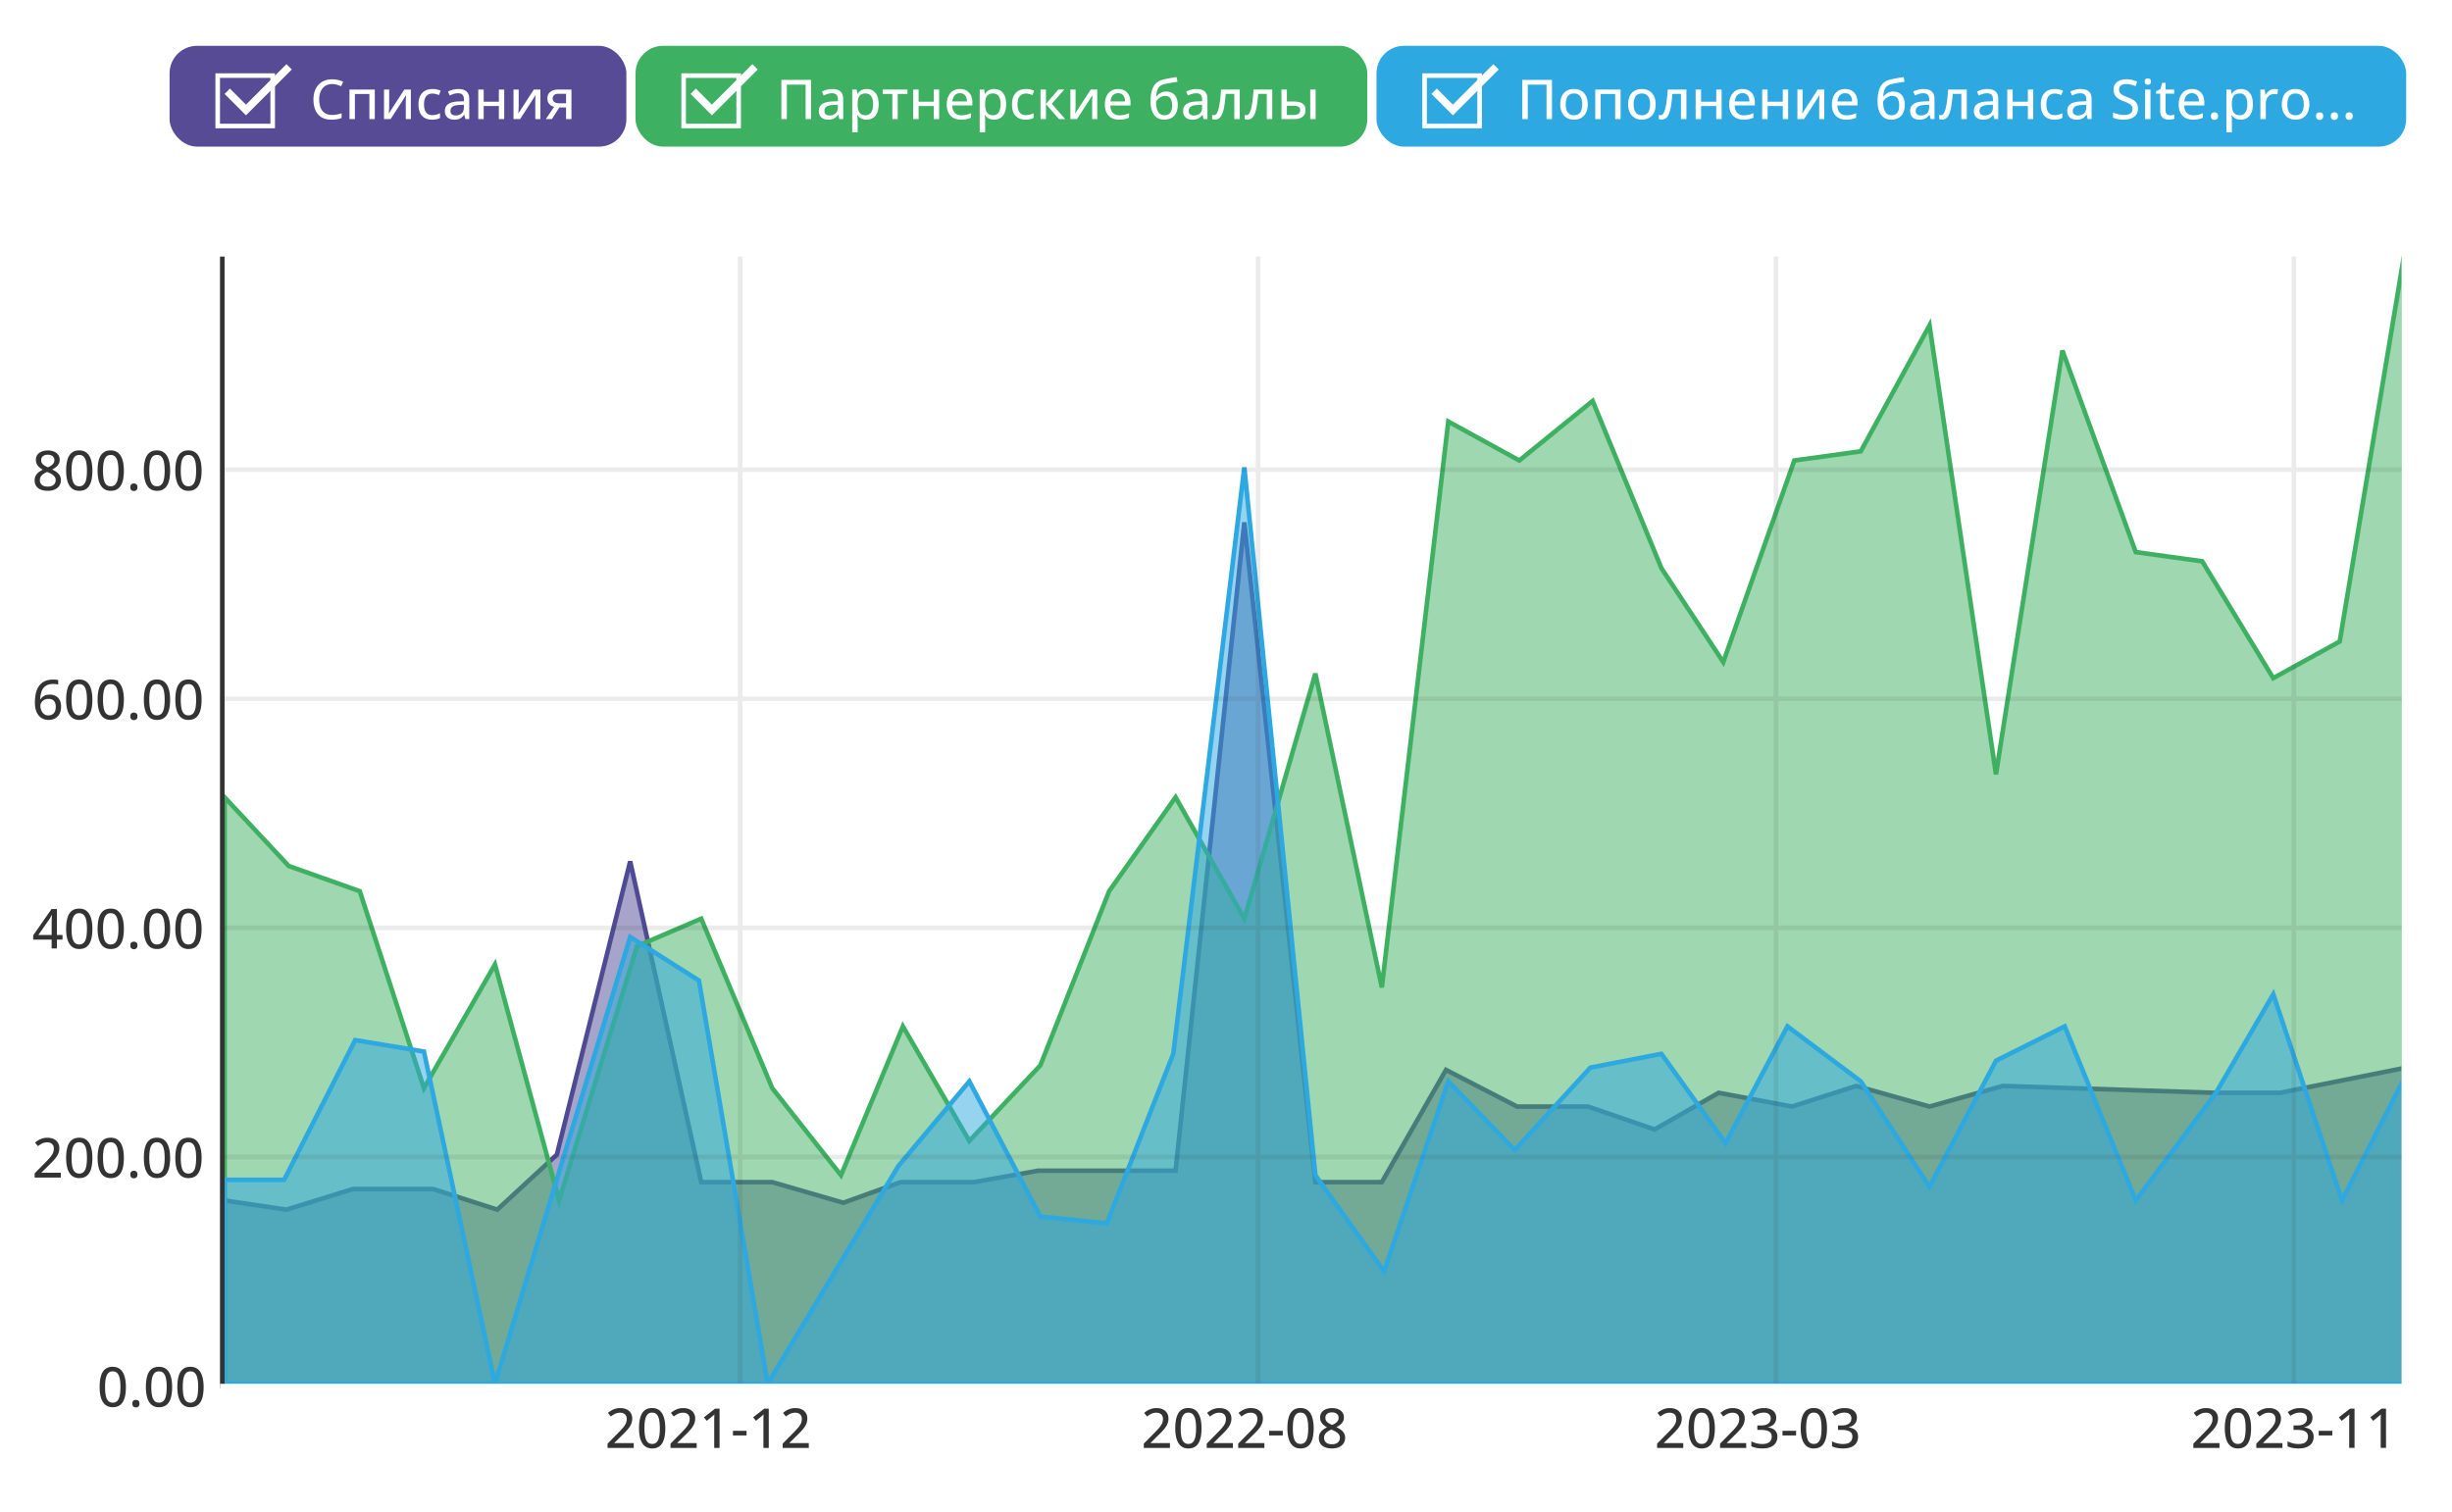 <svg width="535" height="330" fill="none" xmlns="http://www.w3.org/2000/svg" xmlns:xlink="http://www.w3.org/1999/xlink"><rect width="100%" height="100%" fill="#808080" stroke="none"/><defs><path fill="#fff" d="M0 0h535v330H0z" id="banner_didina_pajamas_ru__b"/></defs><g clip-path="url(#banner_didina_pajamas_ru__a)"><use xlink:href="#banner_didina_pajamas_ru__b"/><path d="M62.5 264 49 262v40.5h476V233l-10 2-17.5 3.5H483l-46-1.5-16 4.5-16-4.5-14 4.5-16-3-14 8-14.5-5H331l-15.5-8-14 24.5H287l-15.5-144-15 141.5h-30l-14 2.5h-16l-12.5 4.5-15.5-4.5H153l-15.5-70-16 64-13 12-14-4.5H77L62.5 264Z" fill="#4E4B94" fill-opacity=".5" stroke="#4E4B94"/><path d="m63 189-14-15v128.5h475.5V56l-14 84-14.5 8-15.5-25.5-14.5-2-16-44-14.5 92.5L421 71l-15 27.5-14.5 2-15.5 44-13.5-20.5-15-36.5-16 13L316 92l-14.5 123.5L287 147l-15.5 53.5-15-26.5-14.5 20.5-15 38-15.5 16.5-14.5-25-13.5 32.5-15-19-15.5-37-14 6-17 55.5-14-51.5-15.5 27-14-43L63 189Z" fill="#3EB062" fill-opacity=".5" stroke="#3EB062"/><path d="M49 257.5h13L77.5 227l15 2.5L108 302l29.5-97.5 15 9.5 15 88 28.5-47.5 15.5-18.5 15.5 29.5 14.5 1.5 14.5-37 15.5-128L287 256.5l15 21 14-41.5 14.5 15 16.5-18 15.5-3 14 19.5L390 224l16 12 15 23 14.5-27.5 15-7.5 15.5 38 17.5-23.5L496 217l15 45 14-27.5V302H49v-44.5Z" fill="#2EA8E0" fill-opacity=".5" stroke="#2EA8E0"/><path stroke="#333" d="M48.5 56v247"/><path stroke="#333" stroke-opacity=".1" d="M161.5 56v247m113-247v247m113-247v247m113-247v247M48 102.5h478m-478 50h478m-478 50h478m-478 50h478m-478 50h478"/><rect x="37" y="10" width="99.667" height="22" rx="6" fill="#564B94"/><path stroke="#fff" d="M47.5 16.5h12v11h-12z"/><path d="m53.667 22.833-3.5-3.5L49 20.5l4.667 4.667 10-10L62.5 14l-8.833 8.833Zm18.804-4.485a2.9 2.9 0 0 0-1.189.234 2.339 2.339 0 0 0-.885.674 3.078 3.078 0 0 0-.556 1.06c-.13.415-.194.881-.194 1.4 0 .692.102 1.29.305 1.794.207.504.517.892.931 1.166.415.273.936.41 1.565.41.375 0 .732-.033 1.072-.1.344-.07.686-.16 1.026-.27v1.032a5.31 5.31 0 0 1-1.02.275 7.003 7.003 0 0 1-1.224.094c-.876 0-1.604-.181-2.186-.545a3.319 3.319 0 0 1-1.295-1.529c-.285-.66-.428-1.438-.428-2.332 0-.648.09-1.24.27-1.775.18-.54.443-1.004.79-1.395a3.455 3.455 0 0 1 1.278-.908c.508-.215 1.092-.322 1.752-.322.43 0 .848.046 1.254.14a5.2 5.2 0 0 1 1.13.381l-.444 1.002a7.263 7.263 0 0 0-.92-.34 3.56 3.56 0 0 0-1.032-.146Zm9.305 1.195V26h-1.183v-5.49h-3.159V26h-1.183v-6.457h5.525Zm3.14 0v3.68c0 .09-.003.207-.011.351-.004.14-.012.29-.023.445l-.024.44a7.248 7.248 0 0 1-.023.316l3.38-5.232h1.436V26h-1.113v-3.61c0-.144.002-.322.006-.533.008-.214.017-.421.029-.62.012-.2.02-.354.023-.464L85.227 26h-1.441v-6.457h1.13Zm9.352 6.574c-.593 0-1.113-.119-1.558-.357a2.441 2.441 0 0 1-1.037-1.09c-.243-.492-.364-1.113-.364-1.863 0-.782.131-1.42.393-1.916.262-.5.623-.87 1.084-1.108.465-.238.996-.357 1.594-.357.351 0 .68.035.984.105.309.07.566.159.773.264l-.351.955a6.308 6.308 0 0 0-.71-.229c-.25-.066-.487-.1-.714-.1-.414 0-.758.093-1.031.276-.27.18-.473.446-.61.797-.136.352-.205.785-.205 1.3 0 .5.067.925.2 1.272.136.344.336.606.597.786.266.18.596.27.99.27.348 0 .66-.04.938-.118a4.07 4.07 0 0 0 .767-.299v1.037a2.863 2.863 0 0 1-.75.281 4.508 4.508 0 0 1-.99.094Zm5.737-6.685c.797 0 1.392.177 1.787.533.394.351.592.908.592 1.67V26h-.844l-.229-.938h-.047c-.179.235-.367.43-.562.586a2.003 2.003 0 0 1-.68.352 3.2 3.2 0 0 1-.931.117c-.391 0-.739-.07-1.043-.21a1.643 1.643 0 0 1-.721-.634c-.172-.285-.258-.646-.258-1.084 0-.656.252-1.154.756-1.494.504-.34 1.267-.525 2.291-.556l1.113-.047v-.363c0-.504-.113-.86-.34-1.067-.222-.207-.535-.31-.937-.31a3.1 3.1 0 0 0-.955.146 6.613 6.613 0 0 0-.88.34l-.374-.856c.305-.156.65-.287 1.037-.392.39-.106.799-.158 1.225-.158Zm1.213 3.433-.903.041c-.746.028-1.271.153-1.576.375-.3.219-.451.526-.451.92 0 .344.103.596.31.756.207.16.48.24.82.24.524 0 .954-.146 1.29-.44.34-.296.51-.734.51-1.312v-.58Zm4.318-3.322v2.654h3.31v-2.654h1.172V26h-1.172v-2.854h-3.31V26h-1.184v-6.457h1.184Zm7.635 0v3.68c0 .09-.004.207-.012.351-.004.14-.012.29-.024.445a31.88 31.88 0 0 1-.023.44 9.286 9.286 0 0 1-.023.316l3.38-5.232h1.436V26h-1.113v-3.61c0-.144.002-.322.006-.533.007-.214.017-.421.029-.62.012-.2.019-.354.023-.464L113.481 26h-1.441v-6.457h1.131ZM120.413 26h-1.336l1.828-2.678a2.349 2.349 0 0 1-.721-.322 1.67 1.67 0 0 1-.539-.598c-.136-.254-.205-.564-.205-.931 0-.625.217-1.102.651-1.43.433-.332 1-.498 1.699-.498h2.894V26h-1.177v-2.543h-1.465L120.413 26Zm.176-4.523c0 .355.129.623.386.802.258.176.621.264 1.09.264h1.442v-2.074h-1.629c-.453 0-.782.095-.985.287a.937.937 0 0 0-.304.72Z" fill="#fff"/><rect x="138.667" y="10" width="159.667" height="22" rx="6" fill="#3EB062"/><path stroke="#fff" d="M149.167 16.5h12v11h-12z"/><path d="m155.333 22.833-3.5-3.5-1.166 1.167 4.666 4.667 10-10L164.167 14l-8.834 8.833ZM170.482 26v-8.566h6.48V26h-1.189v-7.53h-4.09V26h-1.201Zm11.115-6.568c.797 0 1.393.177 1.787.533.395.351.592.908.592 1.67V26h-.844l-.228-.938h-.047c-.18.235-.367.43-.563.586a1.998 1.998 0 0 1-.679.352 3.207 3.207 0 0 1-.932.117c-.391 0-.738-.07-1.043-.21a1.643 1.643 0 0 1-.721-.634c-.171-.285-.257-.646-.257-1.084 0-.656.252-1.154.755-1.494.504-.34 1.268-.525 2.291-.556l1.114-.047v-.363c0-.504-.114-.86-.34-1.067-.223-.207-.535-.31-.938-.31a3.1 3.1 0 0 0-.955.146 6.69 6.69 0 0 0-.879.34l-.375-.856a5.377 5.377 0 0 1 1.038-.392c.39-.106.798-.158 1.224-.158Zm1.213 3.433-.902.041c-.746.028-1.272.153-1.576.375-.301.219-.452.526-.452.92 0 .344.104.596.311.756.207.16.48.24.82.24.524 0 .953-.146 1.289-.44.34-.296.51-.734.51-1.312v-.58Zm6.311-3.44c.785 0 1.412.28 1.88.839.473.554.709 1.384.709 2.49 0 .734-.109 1.351-.328 1.851-.215.497-.519.873-.914 1.131-.39.254-.849.381-1.377.381-.332 0-.623-.043-.873-.129a2.202 2.202 0 0 1-.644-.351 2.687 2.687 0 0 1-.446-.475h-.076c.016.152.031.33.047.533.02.2.029.38.029.54v2.636h-1.183v-9.328h.967l.158.926h.058a2.45 2.45 0 0 1 .446-.522 1.99 1.99 0 0 1 .65-.38 2.59 2.59 0 0 1 .897-.141Zm-.27.973c-.414 0-.746.082-.996.247-.246.16-.428.4-.545.72-.113.32-.174.723-.182 1.207v.188c0 .515.055.95.164 1.306.11.352.291.622.545.809.254.184.596.275 1.026.275.367 0 .672-.1.914-.298.246-.2.428-.48.545-.844.121-.363.181-.785.181-1.266 0-.73-.134-1.303-.404-1.717-.269-.418-.685-.627-1.248-.627Zm9.141.1h-2.121V26h-1.172v-5.502h-2.098v-.955h5.391v.955Zm2.437-.955v2.654h3.311v-2.654h1.172V26h-1.172v-2.854h-3.311V26h-1.183v-6.457h1.183Zm9.035-.117c.563 0 1.045.12 1.448.363.402.238.711.576.925 1.014.215.437.323.953.323 1.547v.668h-4.383c.012.691.189 1.222.533 1.593.344.367.826.551 1.447.551.41 0 .776-.039 1.096-.117a5.95 5.95 0 0 0 .996-.346v.99a4.48 4.48 0 0 1-.978.323c-.325.07-.713.105-1.166.105-.625 0-1.174-.125-1.647-.375a2.63 2.63 0 0 1-1.096-1.107c-.261-.492-.392-1.098-.392-1.817 0-.71.119-1.318.357-1.822.239-.508.574-.896 1.008-1.166.434-.27.943-.404 1.529-.404Zm-.006.914c-.476 0-.859.156-1.148.469-.289.308-.459.752-.51 1.33h3.176a2.545 2.545 0 0 0-.17-.938 1.363 1.363 0 0 0-.498-.633c-.219-.152-.502-.228-.85-.228Zm7.483-.914c.785 0 1.412.28 1.881.838.472.554.709 1.384.709 2.49 0 .734-.11 1.351-.328 1.851-.215.497-.52.873-.914 1.131-.391.254-.85.381-1.377.381-.332 0-.623-.043-.873-.129a2.221 2.221 0 0 1-.645-.351 2.644 2.644 0 0 1-.445-.475h-.076c.015.152.031.33.046.533.02.2.03.38.03.54v2.636h-1.184v-9.328h.967l.158.926h.059c.121-.192.269-.366.445-.522.18-.16.397-.287.65-.38a2.59 2.59 0 0 1 .897-.141Zm-.27.972c-.414 0-.746.082-.996.247-.246.16-.427.4-.545.72-.113.32-.173.723-.181 1.207v.188c0 .515.054.95.164 1.306.109.352.291.622.545.809.254.184.595.275 1.025.275.367 0 .672-.1.914-.298.246-.2.428-.48.545-.844.121-.363.182-.785.182-1.266 0-.73-.135-1.303-.405-1.717-.269-.418-.685-.627-1.248-.627Zm7.096 5.72c-.594 0-1.113-.12-1.559-.358a2.442 2.442 0 0 1-1.037-1.09c-.242-.492-.363-1.113-.363-1.863 0-.782.131-1.42.393-1.916.261-.5.623-.87 1.084-1.108.465-.238.996-.357 1.593-.357.352 0 .68.035.985.105.308.07.566.159.773.264l-.351.955a6.314 6.314 0 0 0-.709-.229 2.79 2.79 0 0 0-.715-.1c-.414 0-.758.093-1.031.276-.27.18-.473.446-.61.797-.137.352-.205.785-.205 1.3 0 .5.067.925.199 1.272.137.344.336.606.598.786.266.18.596.27.99.27.348 0 .66-.04.938-.118.277-.078.533-.178.767-.299v1.037a2.85 2.85 0 0 1-.75.281 4.501 4.501 0 0 1-.99.094Zm7.149-6.575h1.294l-2.724 3.111L232.433 26h-1.359l-2.86-3.275V26h-1.183v-6.457h1.183v3.135l2.702-3.135Zm3.761 0v3.68c0 .09-.004.207-.011.351-.004.14-.012.29-.024.445l-.023.44a6.946 6.946 0 0 1-.024.316l3.381-5.232h1.436V26h-1.114v-3.61c0-.144.002-.322.006-.533.008-.214.018-.421.029-.62.012-.2.02-.354.024-.464L234.988 26h-1.442v-6.457h1.131Zm9.287-.117c.563 0 1.045.12 1.448.363.402.238.711.576.925 1.014.215.437.323.953.323 1.547v.668h-4.383c.012.691.189 1.222.533 1.593.344.367.826.551 1.447.551.41 0 .776-.039 1.096-.117a5.95 5.95 0 0 0 .996-.346v.99a4.48 4.48 0 0 1-.978.323c-.325.07-.713.105-1.166.105-.625 0-1.174-.125-1.647-.375a2.63 2.63 0 0 1-1.096-1.107c-.261-.492-.392-1.098-.392-1.817 0-.71.119-1.318.357-1.822.239-.508.574-.896 1.008-1.166.434-.27.943-.404 1.529-.404Zm-.006.914c-.476 0-.859.156-1.148.469-.289.308-.459.752-.51 1.33h3.176a2.545 2.545 0 0 0-.17-.938 1.363 1.363 0 0 0-.498-.633c-.219-.152-.502-.228-.85-.228Zm7.079 1.787c0-.926.095-1.715.287-2.367.191-.657.49-1.182.896-1.576.406-.399.934-.67 1.582-.815.481-.121.967-.224 1.459-.31a53.19 53.19 0 0 1 1.471-.235l.182 1.031a25.11 25.11 0 0 0-.75.112c-.262.039-.524.08-.786.123a25.03 25.03 0 0 0-.75.135 9.082 9.082 0 0 0-.627.146 2.194 2.194 0 0 0-.89.422c-.246.2-.44.482-.58.85-.137.363-.221.835-.252 1.418h.076a2.55 2.55 0 0 1 .463-.493c.195-.168.43-.306.703-.416.273-.109.584-.164.932-.164.547 0 1.005.117 1.377.352.375.234.658.568.849 1.002.196.43.293.941.293 1.535 0 .71-.125 1.309-.375 1.793a2.49 2.49 0 0 1-1.037 1.084c-.445.242-.967.363-1.564.363-.461 0-.875-.088-1.243-.264a2.563 2.563 0 0 1-.931-.773 3.806 3.806 0 0 1-.586-1.254 6.58 6.58 0 0 1-.199-1.699Zm3.041 3.023c.343 0 .638-.072.884-.216.25-.149.444-.381.58-.698.137-.316.206-.732.206-1.248 0-.64-.12-1.142-.358-1.506-.238-.367-.623-.55-1.154-.55-.332 0-.635.072-.908.216-.27.141-.498.309-.686.504-.187.196-.322.37-.404.522 0 .375.027.74.082 1.096.058.351.154.67.287.955.137.285.324.511.562.68.243.163.545.245.909.245Zm6.996-5.718c.797 0 1.392.177 1.787.533.394.351.592.908.592 1.67V26h-.844l-.229-.938h-.047c-.179.235-.367.43-.562.586a2.003 2.003 0 0 1-.68.352 3.2 3.2 0 0 1-.931.117c-.391 0-.739-.07-1.043-.21a1.643 1.643 0 0 1-.721-.634c-.172-.285-.258-.646-.258-1.084 0-.656.252-1.154.756-1.494.504-.34 1.268-.525 2.291-.556l1.113-.047v-.363c0-.504-.113-.86-.34-1.067-.222-.207-.535-.31-.937-.31a3.1 3.1 0 0 0-.955.146 6.583 6.583 0 0 0-.879.34l-.375-.856c.305-.156.65-.287 1.037-.392a4.685 4.685 0 0 1 1.225-.158Zm1.213 3.433-.903.041c-.746.028-1.271.153-1.576.375-.301.219-.451.526-.451.92 0 .344.103.596.31.756.208.16.481.24.821.24.523 0 .953-.146 1.289-.44.34-.296.51-.734.51-1.312v-.58ZM270.501 26h-1.189v-5.508h-1.875c-.078 1-.176 1.856-.293 2.567-.117.707-.266 1.285-.445 1.734-.176.445-.391.773-.645.984-.254.207-.56.31-.92.31-.129 0-.25-.009-.363-.028a1.142 1.142 0 0 1-.293-.077v-.914a.949.949 0 0 0 .188.053c.066.008.136.012.21.012a.619.619 0 0 0 .44-.194c.137-.132.26-.337.369-.615a6.4 6.4 0 0 0 .305-1.078c.093-.437.176-.963.246-1.576.07-.617.133-1.326.187-2.127h4.078V26Zm7.09 0h-1.189v-5.508h-1.875c-.078 1-.176 1.856-.293 2.567-.117.707-.266 1.285-.445 1.734-.176.445-.391.773-.645.984a1.41 1.41 0 0 1-.92.31c-.129 0-.25-.009-.363-.028a1.142 1.142 0 0 1-.293-.077v-.914a.939.939 0 0 0 .187.053c.067.008.137.012.211.012a.62.62 0 0 0 .44-.194c.136-.132.26-.337.369-.615a6.4 6.4 0 0 0 .305-1.078c.093-.437.175-.963.246-1.576.07-.617.132-1.326.187-2.127h4.078V26Zm2.01 0v-6.457h1.184v2.62h1.535c.574 0 1.049.07 1.424.21.375.137.652.342.832.615.183.274.275.614.275 1.02s-.088.758-.264 1.055c-.175.296-.453.527-.832.69-.375.165-.865.247-1.47.247h-2.684Zm1.184-.902h1.406c.449 0 .81-.08 1.084-.24.273-.16.41-.43.41-.81 0-.358-.127-.608-.381-.75-.254-.144-.619-.216-1.096-.216h-1.423v2.016Zm5.097.902v-6.457h1.178V26h-1.178Z" fill="#fff"/><rect x="300.333" y="10" width="224.667" height="22" rx="6" fill="#2EA8E0"/><path stroke="#fff" d="M310.833 16.5h12v11h-12z"/><path d="m317 22.833-3.5-3.5-1.167 1.167L317 25.167l10-10L325.833 14 317 22.833ZM332.148 26v-8.566h6.481V26h-1.19v-7.53h-4.089V26h-1.202Zm14.286-3.24c0 .531-.071 1.006-.211 1.424a2.86 2.86 0 0 1-.604 1.054 2.623 2.623 0 0 1-.949.657 3.367 3.367 0 0 1-1.26.222c-.437 0-.84-.074-1.207-.223a2.698 2.698 0 0 1-.943-.656 2.98 2.98 0 0 1-.615-1.054 4.331 4.331 0 0 1-.217-1.424c0-.707.121-1.309.363-1.805.242-.5.588-.879 1.037-1.137.453-.261.992-.392 1.617-.392.594 0 1.116.13 1.565.392.449.262.799.641 1.049 1.137.25.496.375 1.098.375 1.805Zm-4.799 0c0 .496.062.924.187 1.283.129.355.324.629.586.82.266.192.608.287 1.026.287.41 0 .748-.095 1.013-.287.266-.191.461-.465.586-.82.125-.36.188-.787.188-1.283 0-.492-.063-.914-.188-1.266-.125-.351-.32-.621-.586-.808-.261-.188-.603-.282-1.025-.282-.617 0-1.07.207-1.36.621-.285.41-.427.989-.427 1.735Zm11.959-3.217V26h-1.184v-5.49h-3.158V26h-1.184v-6.457h5.526Zm7.652 3.217c0 .531-.07 1.006-.211 1.424a2.872 2.872 0 0 1-.603 1.054 2.619 2.619 0 0 1-.95.657 3.365 3.365 0 0 1-1.259.222c-.438 0-.84-.074-1.207-.223a2.701 2.701 0 0 1-.944-.656 3.01 3.01 0 0 1-.615-1.054 4.331 4.331 0 0 1-.217-1.424c0-.707.121-1.309.364-1.805a2.55 2.55 0 0 1 1.037-1.137c.453-.261.992-.392 1.617-.392.594 0 1.115.13 1.564.392.449.262.799.641 1.049 1.137.25.496.375 1.098.375 1.805Zm-4.799 0c0 .496.063.924.188 1.283.129.355.324.629.586.82.265.192.607.287 1.025.287.41 0 .748-.095 1.014-.287.265-.191.461-.465.586-.82.125-.36.187-.787.187-1.283 0-.492-.062-.914-.187-1.266a1.623 1.623 0 0 0-.586-.808c-.262-.188-.604-.282-1.026-.282-.617 0-1.07.207-1.359.621-.285.41-.428.989-.428 1.735ZM367.961 26h-1.19v-5.508h-1.875c-.078 1-.175 1.856-.292 2.567-.118.707-.266 1.285-.446 1.734-.176.445-.39.773-.644.984a1.41 1.41 0 0 1-.92.31c-.129 0-.25-.009-.364-.028a1.134 1.134 0 0 1-.292-.077v-.914a.939.939 0 0 0 .187.053c.066.008.137.012.211.012.16 0 .307-.065.439-.194.137-.132.26-.337.37-.615a6.43 6.43 0 0 0 .304-1.078c.094-.437.176-.963.246-1.576a47.15 47.15 0 0 0 .188-2.127h4.078V26Zm3.193-6.457v2.654h3.311v-2.654h1.172V26h-1.172v-2.854h-3.311V26h-1.183v-6.457h1.183Zm9.035-.117c.563 0 1.045.12 1.448.363.402.238.711.576.925 1.014.215.437.323.953.323 1.547v.668h-4.383c.012.691.189 1.222.533 1.593.344.367.826.551 1.447.551.411 0 .776-.039 1.096-.117a5.95 5.95 0 0 0 .996-.346v.99a4.48 4.48 0 0 1-.978.323c-.325.07-.713.105-1.166.105-.625 0-1.174-.125-1.647-.375a2.622 2.622 0 0 1-1.095-1.107c-.262-.492-.393-1.098-.393-1.817 0-.71.119-1.318.357-1.822.239-.508.575-.896 1.008-1.166.434-.27.944-.404 1.529-.404Zm-.005.914c-.477 0-.86.156-1.149.469-.289.308-.459.752-.51 1.33h3.176a2.545 2.545 0 0 0-.17-.938 1.363 1.363 0 0 0-.498-.633c-.219-.152-.502-.228-.849-.228Zm5.49-.797v2.654h3.31v-2.654h1.172V26h-1.172v-2.854h-3.31V26h-1.184v-6.457h1.184Zm7.635 0v3.68c0 .09-.004.207-.012.351-.004.14-.012.29-.024.445a31.88 31.88 0 0 1-.023.44 9.286 9.286 0 0 1-.023.316l3.38-5.232h1.436V26h-1.113v-3.61c0-.144.002-.322.006-.533.007-.214.017-.421.029-.62.012-.2.019-.354.023-.464L393.619 26h-1.441v-6.457h1.131Zm9.287-.117c.562 0 1.045.12 1.447.363.402.238.711.576.926 1.014.215.437.322.953.322 1.547v.668h-4.383c.012.691.19 1.222.533 1.593.344.367.827.551 1.448.551.41 0 .775-.039 1.095-.117a5.83 5.83 0 0 0 .996-.346v.99a4.48 4.48 0 0 1-.978.323c-.324.07-.713.105-1.166.105-.625 0-1.174-.125-1.647-.375a2.628 2.628 0 0 1-1.095-1.107c-.262-.492-.393-1.098-.393-1.817 0-.71.119-1.318.358-1.822.238-.508.574-.896 1.007-1.166.434-.27.944-.404 1.53-.404Zm-.006.914c-.477 0-.86.156-1.149.469-.289.308-.459.752-.509 1.33h3.175a2.545 2.545 0 0 0-.169-.938c-.11-.27-.276-.48-.499-.633-.218-.152-.501-.228-.849-.228Zm7.078 1.787c0-.926.096-1.715.287-2.367.191-.657.49-1.182.897-1.576.406-.399.933-.67 1.582-.815.48-.121.966-.224 1.459-.31.496-.086.986-.165 1.47-.235l.182 1.031c-.238.032-.488.069-.75.112-.262.039-.524.08-.785.123a23.63 23.63 0 0 0-.75.135 8.816 8.816 0 0 0-.627.146 2.192 2.192 0 0 0-.891.422c-.246.2-.439.482-.58.85-.137.363-.221.835-.252 1.418h.076a2.58 2.58 0 0 1 .463-.493 2.51 2.51 0 0 1 .703-.416c.274-.109.584-.164.932-.164.547 0 1.006.117 1.377.352.375.234.658.568.85 1.002.195.43.293.941.293 1.535 0 .71-.125 1.309-.375 1.793a2.49 2.49 0 0 1-1.038 1.084c-.445.242-.966.363-1.564.363a2.84 2.84 0 0 1-1.242-.264 2.557 2.557 0 0 1-.932-.773 3.806 3.806 0 0 1-.586-1.254 6.58 6.58 0 0 1-.199-1.699Zm3.041 3.023c.344 0 .639-.072.885-.216.25-.149.443-.381.58-.698.137-.316.205-.732.205-1.248 0-.64-.119-1.142-.358-1.506-.238-.367-.623-.55-1.154-.55-.332 0-.635.072-.908.216-.27.141-.498.309-.686.504-.187.196-.322.37-.404.522 0 .375.027.74.082 1.096.059.351.154.67.287.955.137.285.324.511.563.68.242.163.545.245.908.245Zm6.996-5.718c.797 0 1.393.177 1.787.533.395.351.592.908.592 1.67V26h-.844l-.228-.938h-.047c-.18.235-.367.43-.563.586a2.007 2.007 0 0 1-.679.352 3.207 3.207 0 0 1-.932.117c-.391 0-.738-.07-1.043-.21a1.643 1.643 0 0 1-.721-.634c-.172-.285-.257-.646-.257-1.084 0-.656.251-1.154.755-1.494.504-.34 1.268-.525 2.291-.556l1.114-.047v-.363c0-.504-.114-.86-.34-1.067-.223-.207-.535-.31-.938-.31a3.1 3.1 0 0 0-.955.146 6.69 6.69 0 0 0-.879.34l-.375-.856a5.392 5.392 0 0 1 1.037-.392 4.685 4.685 0 0 1 1.225-.158Zm1.213 3.433-.902.041c-.746.028-1.272.153-1.577.375-.3.219-.451.526-.451.92 0 .344.104.596.311.756.207.16.48.24.82.24.524 0 .953-.146 1.289-.44.34-.296.51-.734.51-1.312v-.58ZM429.133 26h-1.19v-5.508h-1.875a30.47 30.47 0 0 1-.293 2.567c-.117.707-.265 1.285-.445 1.734-.176.445-.391.773-.644.984a1.41 1.41 0 0 1-.92.31c-.129 0-.25-.009-.364-.028a1.142 1.142 0 0 1-.293-.077v-.914a.949.949 0 0 0 .188.053c.066.008.137.012.211.012.16 0 .306-.065.439-.194.137-.132.26-.337.369-.615.114-.281.215-.64.305-1.078.094-.437.176-.963.246-1.576a47.15 47.15 0 0 0 .188-2.127h4.078V26Zm4.482-6.568c.797 0 1.393.177 1.787.533.395.351.592.908.592 1.67V26h-.844l-.228-.938h-.047c-.18.235-.367.43-.563.586a1.998 1.998 0 0 1-.679.352 3.207 3.207 0 0 1-.932.117c-.39 0-.738-.07-1.043-.21a1.64 1.64 0 0 1-.72-.634c-.172-.285-.258-.646-.258-1.084 0-.656.252-1.154.756-1.494.503-.34 1.267-.525 2.291-.556l1.113-.047v-.363c0-.504-.113-.86-.34-1.067-.223-.207-.535-.31-.938-.31a3.1 3.1 0 0 0-.955.146 6.622 6.622 0 0 0-.878.34l-.375-.856c.304-.156.65-.287 1.037-.392.39-.106.798-.158 1.224-.158Zm1.213 3.433-.902.041c-.746.028-1.272.153-1.576.375-.301.219-.452.526-.452.92 0 .344.104.596.311.756.207.16.48.24.82.24.524 0 .953-.146 1.289-.44.34-.296.51-.734.51-1.312v-.58Zm4.318-3.322v2.654h3.311v-2.654h1.172V26h-1.172v-2.854h-3.311V26h-1.183v-6.457h1.183Zm9.1 6.574c-.594 0-1.113-.119-1.558-.357a2.439 2.439 0 0 1-1.038-1.09c-.242-.492-.363-1.113-.363-1.863 0-.782.131-1.42.393-1.916.261-.5.623-.87 1.084-1.108.465-.238.996-.357 1.593-.357.352 0 .68.035.985.105.308.07.566.159.773.264l-.351.955a6.314 6.314 0 0 0-.709-.229 2.79 2.79 0 0 0-.715-.1c-.414 0-.758.093-1.031.276-.27.18-.473.446-.61.797-.137.352-.205.785-.205 1.3 0 .5.067.925.199 1.272.137.344.336.606.598.786.266.18.596.27.99.27.348 0 .66-.04.938-.118.277-.078.533-.178.767-.299v1.037a2.85 2.85 0 0 1-.75.281 4.501 4.501 0 0 1-.99.094Zm5.736-6.685c.797 0 1.393.177 1.788.533.394.351.591.908.591 1.67V26h-.843l-.229-.938h-.047a3.36 3.36 0 0 1-.562.586A2.012 2.012 0 0 1 454 26a3.203 3.203 0 0 1-.932.117c-.39 0-.738-.07-1.043-.21a1.64 1.64 0 0 1-.72-.634c-.172-.285-.258-.646-.258-1.084 0-.656.252-1.154.756-1.494.504-.34 1.267-.525 2.291-.556l1.113-.047v-.363c0-.504-.113-.86-.34-1.067-.222-.207-.535-.31-.937-.31-.332 0-.651.048-.955.146a6.583 6.583 0 0 0-.879.34l-.375-.856c.304-.156.65-.287 1.037-.392.39-.106.799-.158 1.224-.158Zm1.213 3.433-.902.041c-.746.028-1.272.153-1.576.375-.301.219-.451.526-.451.92 0 .344.103.596.31.756.207.16.481.24.82.24.524 0 .954-.146 1.29-.44.339-.296.509-.734.509-1.312v-.58Zm11.291.832c0 .508-.127.944-.381 1.307-.25.36-.603.635-1.06.826-.457.192-1 .287-1.629.287a7.537 7.537 0 0 1-1.705-.193 3.716 3.716 0 0 1-.668-.235v-1.136c.324.133.699.258 1.125.375.426.113.865.17 1.318.17.395 0 .725-.053.991-.159a1.33 1.33 0 0 0 .609-.457c.137-.195.205-.43.205-.703 0-.273-.066-.502-.199-.685-.133-.188-.344-.36-.633-.516a9.093 9.093 0 0 0-1.125-.498 6.002 6.002 0 0 1-.885-.398 3.278 3.278 0 0 1-.691-.522 2.08 2.08 0 0 1-.446-.685 2.473 2.473 0 0 1-.158-.915c0-.472.116-.876.346-1.212.234-.336.561-.592.979-.768.417-.18.902-.27 1.453-.27.453 0 .875.046 1.265.135.395.09.77.213 1.125.37l-.381.995a7.527 7.527 0 0 0-1.002-.333 4.18 4.18 0 0 0-1.043-.13c-.332 0-.613.05-.843.147a1.164 1.164 0 0 0-.522.416c-.117.18-.176.393-.176.639 0 .277.063.508.188.691.125.184.322.35.592.498a8.92 8.92 0 0 0 1.054.475c.489.187.903.387 1.243.598.343.21.605.464.785.761.179.297.269.672.269 1.125Zm2.725-4.154V26h-1.178v-6.457h1.178Zm-.58-2.443a.73.73 0 0 1 .48.164c.137.109.205.287.205.533 0 .246-.068.426-.205.539a.73.73 0 0 1-.48.164.736.736 0 0 1-.486-.164c-.129-.113-.194-.293-.194-.54 0-.245.065-.423.194-.532a.736.736 0 0 1 .486-.164Zm4.84 8.062a2.668 2.668 0 0 0 .955-.158v.902a2.377 2.377 0 0 1-.533.147 3.493 3.493 0 0 1-.674.064c-.352 0-.67-.06-.955-.181a1.441 1.441 0 0 1-.686-.622c-.168-.293-.252-.699-.252-1.218V20.45h-.896v-.545l.937-.433.416-1.395h.727v1.465h1.869v.908h-1.869v3.627c0 .363.086.635.258.815.175.18.41.27.703.27Zm4.793-5.736c.562 0 1.045.12 1.447.363.402.238.711.576.926 1.014.215.437.322.953.322 1.547v.668h-4.383c.012.691.19 1.222.533 1.593.344.367.827.551 1.448.551.41 0 .775-.039 1.095-.117a5.83 5.83 0 0 0 .996-.346v.99a4.48 4.48 0 0 1-.978.323c-.324.07-.713.105-1.166.105-.625 0-1.174-.125-1.647-.375a2.628 2.628 0 0 1-1.095-1.107c-.262-.492-.393-1.098-.393-1.817 0-.71.119-1.318.358-1.822.238-.508.574-.896 1.007-1.166.434-.27.944-.404 1.53-.404Zm-.006.914c-.477 0-.86.156-1.149.469-.289.308-.459.752-.509 1.33h3.175a2.545 2.545 0 0 0-.17-.938 1.363 1.363 0 0 0-.498-.633c-.218-.152-.502-.228-.849-.228Zm4.137 4.992c0-.297.074-.506.222-.627a.842.842 0 0 1 .551-.187.85.85 0 0 1 .557.187c.152.121.228.33.228.627 0 .29-.076.5-.228.633a.819.819 0 0 1-.557.2.81.81 0 0 1-.551-.2c-.148-.133-.222-.344-.222-.633Zm6.568-5.906c.785 0 1.412.28 1.881.838.472.554.709 1.384.709 2.49 0 .734-.11 1.351-.328 1.851-.215.497-.52.873-.914 1.131-.391.254-.85.381-1.377.381-.332 0-.623-.043-.873-.129a2.221 2.221 0 0 1-.645-.351 2.644 2.644 0 0 1-.445-.475h-.076c.015.152.031.33.046.533.02.2.03.38.03.54v2.636h-1.184v-9.328h.967l.158.926h.059c.121-.192.269-.366.445-.522.18-.16.396-.287.65-.38a2.59 2.59 0 0 1 .897-.141Zm-.27.972c-.414 0-.746.082-.996.247-.246.16-.427.4-.545.72-.113.32-.173.723-.181 1.207v.188c0 .515.054.95.164 1.306.109.352.291.622.545.809.254.184.595.275 1.025.275.367 0 .672-.1.914-.298.246-.2.428-.48.545-.844.121-.363.182-.785.182-1.266 0-.73-.135-1.303-.405-1.717-.269-.418-.685-.627-1.248-.627Zm7.606-.972c.117 0 .244.008.381.023.136.012.254.028.351.047l-.123 1.096a2.809 2.809 0 0 0-.328-.059 2.663 2.663 0 0 0-.34-.023c-.25 0-.488.047-.715.14-.226.094-.425.23-.597.41a1.862 1.862 0 0 0-.405.65 2.435 2.435 0 0 0-.146.874V26h-1.184v-6.457h.95l.14 1.166h.053c.133-.234.293-.45.48-.645.192-.195.411-.35.657-.462a1.92 1.92 0 0 1 .826-.176Zm7.576 3.334c0 .531-.07 1.006-.211 1.424a2.872 2.872 0 0 1-.603 1.054 2.627 2.627 0 0 1-.95.657 3.365 3.365 0 0 1-1.259.222c-.438 0-.84-.074-1.207-.223a2.701 2.701 0 0 1-.944-.656 2.996 2.996 0 0 1-.615-1.054 4.331 4.331 0 0 1-.217-1.424c0-.707.121-1.309.363-1.805.243-.5.588-.879 1.038-1.137.453-.261.992-.392 1.617-.392.593 0 1.115.13 1.564.392.449.262.799.641 1.049 1.137.25.496.375 1.098.375 1.805Zm-4.799 0c0 .496.063.924.188 1.283.129.355.324.629.586.82.265.192.607.287 1.025.287.41 0 .748-.095 1.014-.287.265-.191.461-.465.586-.82.125-.36.187-.787.187-1.283 0-.492-.062-.914-.187-1.266a1.623 1.623 0 0 0-.586-.808c-.262-.188-.604-.282-1.026-.282-.617 0-1.07.207-1.359.621-.285.41-.428.989-.428 1.735Zm6.264 2.572c0-.297.074-.506.222-.627a.842.842 0 0 1 .551-.187c.219 0 .405.062.557.187.152.121.228.33.228.627 0 .29-.076.5-.228.633a.817.817 0 0 1-.557.2.81.81 0 0 1-.551-.2c-.148-.133-.222-.344-.222-.633Zm3.222 0c0-.297.075-.506.223-.627a.842.842 0 0 1 .551-.187.85.85 0 0 1 .557.187c.152.121.228.33.228.627 0 .29-.076.5-.228.633a.819.819 0 0 1-.557.2.81.81 0 0 1-.551-.2c-.148-.133-.223-.344-.223-.633Zm3.223 0c0-.297.074-.506.223-.627a.84.84 0 0 1 .551-.187c.218 0 .404.062.556.187.153.121.229.33.229.627 0 .29-.076.5-.229.633a.816.816 0 0 1-.556.2.809.809 0 0 1-.551-.2c-.149-.133-.223-.344-.223-.633ZM524 49h25v259h-25z" fill="#fff"/><path fill="#fff" d="M48 302h477v12H48z"/><path d="M138.27 316h-5.708v-.926l2.256-2.291c.43-.433.786-.812 1.067-1.137.285-.328.5-.644.644-.949.145-.308.217-.644.217-1.008 0-.445-.131-.785-.392-1.019-.262-.234-.61-.352-1.043-.352-.391 0-.745.073-1.061.217a4.721 4.721 0 0 0-.973.61l-.632-.786c.23-.195.48-.371.75-.527.269-.16.564-.287.884-.381.321-.094.676-.14 1.067-.14.535 0 .996.093 1.383.281.39.187.691.453.902.797.211.343.316.746.316 1.207 0 .457-.092.881-.275 1.271-.18.387-.436.772-.768 1.154-.332.383-.724.791-1.177 1.225l-1.67 1.652v.053h4.213V316Zm6.89-4.295a9.94 9.94 0 0 1-.158 1.863c-.106.547-.273 1.01-.504 1.389a2.308 2.308 0 0 1-.891.867c-.363.196-.802.293-1.318.293-.648 0-1.184-.174-1.605-.521-.422-.348-.737-.85-.944-1.506-.207-.66-.31-1.455-.31-2.385 0-.914.093-1.699.281-2.355.187-.661.49-1.166.908-1.518.422-.355.979-.533 1.67-.533.656 0 1.195.176 1.617.527.426.348.74.852.944 1.512.207.656.31 1.445.31 2.367Zm-4.547 0c0 .762.055 1.397.164 1.904.11.508.287.889.534 1.143.246.25.572.375.978.375s.732-.125.979-.375c.25-.25.429-.629.539-1.137.109-.508.164-1.144.164-1.91 0-.75-.055-1.377-.164-1.881-.11-.508-.287-.888-.534-1.142-.242-.258-.57-.387-.984-.387-.414 0-.744.129-.99.387-.242.254-.418.634-.528 1.142-.105.504-.158 1.131-.158 1.881ZM152.004 316h-5.707v-.926l2.256-2.291c.429-.433.785-.812 1.066-1.137.285-.328.5-.644.645-.949a2.35 2.35 0 0 0 .216-1.008c0-.445-.13-.785-.392-1.019-.262-.234-.609-.352-1.043-.352-.391 0-.744.073-1.061.217a4.716 4.716 0 0 0-.972.61l-.633-.786c.23-.195.48-.371.75-.527.269-.16.564-.287.885-.381.32-.094.675-.14 1.066-.14.535 0 .996.093 1.383.281.391.187.691.453.902.797.211.343.317.746.317 1.207 0 .457-.092.881-.276 1.271a4.931 4.931 0 0 1-.767 1.154 18.52 18.52 0 0 1-1.178 1.225l-1.67 1.652v.053h4.213V316Zm4.998 0h-1.166v-6.363a44.918 44.918 0 0 1 .041-.961 4.892 4.892 0 0 1-.322.304l-.381.323-.979.791-.603-.774 2.431-1.886h.979V316Zm2.918-2.713v-1.019h2.965v1.019h-2.965Zm7.816 2.713h-1.166v-6.363c.004-.176.01-.342.018-.498l.023-.463a4.653 4.653 0 0 1-.322.304c-.109.094-.236.202-.381.323l-.978.791-.604-.774 2.432-1.886h.978V316Zm8.737 0h-5.707v-.926l2.255-2.291c.43-.433.786-.812 1.067-1.137.285-.328.5-.644.644-.949.145-.308.217-.644.217-1.008 0-.445-.131-.785-.392-1.019-.262-.234-.61-.352-1.043-.352-.391 0-.744.073-1.061.217a4.721 4.721 0 0 0-.973.61l-.632-.786c.23-.195.48-.371.75-.527.269-.16.564-.287.884-.381.321-.094.676-.14 1.067-.14.535 0 .996.093 1.383.281.39.187.691.453.902.797.211.343.316.746.316 1.207 0 .457-.091.881-.275 1.271-.18.387-.436.772-.768 1.154-.332.383-.724.791-1.177 1.225l-1.67 1.652v.053h4.213V316ZM10.428 98.31c.492 0 .933.079 1.324.235.394.156.703.387.926.691.226.301.34.676.34 1.125 0 .344-.075.647-.223.909a2.27 2.27 0 0 1-.592.679 4.945 4.945 0 0 1-.826.516c.351.164.672.351.96.562.29.211.52.459.692.744.172.286.258.624.258 1.014 0 .477-.119.891-.357 1.242a2.29 2.29 0 0 1-.99.809c-.426.187-.924.281-1.495.281-.617 0-1.14-.09-1.57-.269-.43-.184-.758-.446-.984-.786-.223-.343-.334-.755-.334-1.236 0-.394.082-.736.246-1.025a2.44 2.44 0 0 1 .65-.75 4.5 4.5 0 0 1 .885-.539 4.712 4.712 0 0 1-.762-.533 2.367 2.367 0 0 1-.545-.698 2.08 2.08 0 0 1-.199-.931c0-.438.113-.807.34-1.108.23-.305.543-.535.937-.691.395-.16.834-.24 1.319-.24Zm-1.735 6.493c0 .406.143.74.428 1.002.29.261.723.392 1.3.392.556 0 .981-.129 1.278-.386.301-.262.451-.606.451-1.032 0-.269-.072-.506-.216-.709a2.02 2.02 0 0 0-.592-.545 5.01 5.01 0 0 0-.867-.445l-.2-.076a4.225 4.225 0 0 0-.85.469 1.908 1.908 0 0 0-.544.58 1.465 1.465 0 0 0-.188.75Zm1.723-5.56c-.422 0-.768.1-1.037.304-.266.203-.399.494-.399.873 0 .273.065.506.194.697.133.188.31.352.533.492.223.137.473.264.75.381a5.03 5.03 0 0 0 .715-.381c.215-.14.383-.306.504-.498.125-.195.187-.425.187-.691 0-.383-.134-.674-.404-.873-.266-.203-.613-.305-1.043-.305Zm9.744 3.462a9.94 9.94 0 0 1-.158 1.863c-.105.547-.273 1.01-.504 1.389a2.31 2.31 0 0 1-.89.867c-.364.196-.803.293-1.319.293-.648 0-1.184-.174-1.605-.521-.422-.348-.737-.85-.944-1.506-.207-.66-.31-1.455-.31-2.385 0-.914.093-1.699.28-2.355.188-.66.491-1.166.91-1.518.421-.355.978-.533 1.67-.533.655 0 1.194.176 1.616.527.426.348.74.852.944 1.512.207.656.31 1.445.31 2.367Zm-4.547 0c0 .762.055 1.397.164 1.904.11.508.287.889.534 1.143.246.25.572.375.978.375s.732-.125.979-.375c.25-.25.43-.629.539-1.137.109-.508.164-1.144.164-1.91 0-.75-.055-1.377-.164-1.881-.11-.508-.287-.888-.534-1.142-.242-.258-.57-.387-.984-.387-.414 0-.744.129-.99.387-.242.254-.418.634-.527 1.142-.106.504-.159 1.131-.159 1.881Zm11.414 0c0 .695-.052 1.316-.158 1.863-.105.547-.273 1.01-.504 1.389a2.31 2.31 0 0 1-.89.867c-.364.196-.803.293-1.319.293-.648 0-1.183-.174-1.605-.521-.422-.348-.736-.85-.944-1.506-.207-.66-.31-1.455-.31-2.385 0-.914.094-1.699.281-2.355.188-.66.49-1.166.908-1.518.422-.355.979-.533 1.67-.533.657 0 1.196.176 1.617.527.426.348.74.852.944 1.512.207.656.31 1.445.31 2.367Zm-4.547 0c0 .762.055 1.397.165 1.904.109.508.287.889.533 1.143.246.25.572.375.978.375.407 0 .733-.125.979-.375.25-.25.43-.629.539-1.137.11-.508.164-1.144.164-1.91 0-.75-.055-1.377-.164-1.881-.11-.508-.287-.888-.533-1.142-.243-.258-.57-.387-.985-.387-.414 0-.744.129-.99.387-.242.254-.418.634-.527 1.142-.106.504-.159 1.131-.159 1.881Zm5.954 3.627c0-.297.074-.506.222-.627a.84.84 0 0 1 .551-.187.85.85 0 0 1 .557.187c.152.121.228.33.228.627 0 .289-.076.5-.228.633a.817.817 0 0 1-.557.199.809.809 0 0 1-.55-.199c-.15-.133-.223-.344-.223-.633Zm8.683-3.627c0 .695-.052 1.316-.158 1.863-.106.547-.274 1.01-.504 1.389a2.31 2.31 0 0 1-.89.867c-.364.196-.803.293-1.319.293-.648 0-1.184-.174-1.605-.521-.422-.348-.737-.85-.944-1.506-.207-.66-.31-1.455-.31-2.385 0-.914.093-1.699.281-2.355.188-.66.49-1.166.908-1.518.422-.355.979-.533 1.67-.533.656 0 1.195.176 1.617.527.426.348.74.852.944 1.512.207.656.31 1.445.31 2.367Zm-4.547 0c0 .762.055 1.397.164 1.904.11.508.288.889.534 1.143.246.25.572.375.978.375s.732-.125.979-.375c.25-.25.43-.629.539-1.137.109-.508.164-1.144.164-1.91 0-.75-.055-1.377-.164-1.881-.11-.508-.287-.888-.534-1.142-.242-.258-.57-.387-.984-.387-.414 0-.744.129-.99.387-.242.254-.418.634-.528 1.142-.105.504-.158 1.131-.158 1.881Zm11.414 0c0 .695-.052 1.316-.158 1.863-.105.547-.273 1.01-.504 1.389a2.31 2.31 0 0 1-.89.867c-.364.196-.803.293-1.319.293-.648 0-1.183-.174-1.605-.521-.422-.348-.736-.85-.944-1.506-.207-.66-.31-1.455-.31-2.385 0-.914.094-1.699.281-2.355.188-.66.49-1.166.908-1.518.422-.355.979-.533 1.67-.533.657 0 1.196.176 1.617.527.426.348.74.852.944 1.512.207.656.31 1.445.31 2.367Zm-4.547 0c0 .762.055 1.397.165 1.904.109.508.287.889.533 1.143.246.25.572.375.978.375.407 0 .733-.125.979-.375.25-.25.43-.629.539-1.137.11-.508.164-1.144.164-1.91 0-.75-.055-1.377-.164-1.881-.11-.508-.287-.888-.533-1.142-.242-.258-.57-.387-.985-.387-.414 0-.744.129-.99.387-.242.254-.418.634-.527 1.142-.106.504-.158 1.131-.158 1.881ZM7.615 153.344c0-.512.035-1.012.106-1.5.074-.489.197-.946.369-1.371.176-.426.416-.799.72-1.119a3.138 3.138 0 0 1 1.143-.762c.457-.184 1.008-.276 1.652-.276.172 0 .362.008.569.024.21.015.385.043.521.082v.99a2.809 2.809 0 0 0-.498-.105 4.245 4.245 0 0 0-.55-.036c-.723 0-1.29.149-1.7.446-.41.293-.703.693-.879 1.201a5.961 5.961 0 0 0-.304 1.711h.064a2.07 2.07 0 0 1 1.113-.891 2.73 2.73 0 0 1 .914-.14c.5 0 .936.103 1.307.31.371.203.658.5.861.891.204.39.305.865.305 1.424 0 .593-.111 1.107-.334 1.541a2.373 2.373 0 0 1-.955 1.002c-.41.234-.9.351-1.47.351-.423 0-.813-.078-1.173-.234a2.624 2.624 0 0 1-.937-.709 3.413 3.413 0 0 1-.621-1.178c-.149-.473-.223-1.023-.223-1.652Zm2.936 2.795c.488 0 .879-.157 1.172-.469.296-.316.445-.797.445-1.441 0-.528-.13-.944-.393-1.249-.261-.308-.656-.462-1.183-.462-.36 0-.674.076-.944.228a1.767 1.767 0 0 0-.62.574 1.283 1.283 0 0 0-.217.698c0 .246.035.494.105.744.07.246.178.474.322.685.145.207.326.375.545.504.219.125.475.188.768.188Zm9.61-3.434c0 .695-.054 1.316-.159 1.863-.105.547-.273 1.01-.504 1.389a2.31 2.31 0 0 1-.89.867c-.364.196-.803.293-1.319.293-.648 0-1.184-.174-1.605-.521-.422-.348-.737-.85-.944-1.506-.207-.66-.31-1.455-.31-2.385 0-.914.093-1.699.28-2.355.188-.661.491-1.166.91-1.518.421-.355.978-.533 1.67-.533.655 0 1.194.176 1.616.527.426.348.74.852.944 1.512.207.656.31 1.445.31 2.367Zm-4.548 0c0 .762.055 1.397.164 1.904.11.508.287.889.534 1.143.246.25.572.375.978.375s.732-.125.979-.375c.25-.25.43-.629.539-1.137.109-.508.164-1.144.164-1.91 0-.75-.055-1.377-.164-1.881-.11-.508-.287-.888-.534-1.142-.242-.258-.57-.387-.984-.387-.414 0-.744.129-.99.387-.242.254-.418.634-.527 1.142-.106.504-.159 1.131-.159 1.881Zm11.414 0c0 .695-.052 1.316-.158 1.863-.105.547-.273 1.01-.504 1.389a2.31 2.31 0 0 1-.89.867c-.364.196-.803.293-1.319.293-.648 0-1.183-.174-1.605-.521-.422-.348-.736-.85-.944-1.506-.207-.66-.31-1.455-.31-2.385 0-.914.094-1.699.281-2.355.188-.661.49-1.166.908-1.518.422-.355.979-.533 1.67-.533.657 0 1.196.176 1.617.527.426.348.74.852.944 1.512.207.656.31 1.445.31 2.367Zm-4.547 0c0 .762.055 1.397.165 1.904.109.508.287.889.533 1.143.246.25.572.375.978.375.407 0 .733-.125.979-.375.25-.25.43-.629.539-1.137.11-.508.164-1.144.164-1.91 0-.75-.055-1.377-.164-1.881-.11-.508-.287-.888-.533-1.142-.243-.258-.57-.387-.985-.387-.414 0-.744.129-.99.387-.242.254-.418.634-.527 1.142-.106.504-.159 1.131-.159 1.881Zm5.954 3.627c0-.297.074-.506.222-.627a.84.84 0 0 1 .551-.187.85.85 0 0 1 .557.187c.152.121.228.33.228.627 0 .289-.076.5-.228.633a.817.817 0 0 1-.557.199.809.809 0 0 1-.55-.199c-.15-.133-.223-.344-.223-.633Zm8.683-3.627c0 .695-.052 1.316-.158 1.863-.106.547-.274 1.01-.504 1.389a2.31 2.31 0 0 1-.89.867c-.364.196-.803.293-1.319.293-.648 0-1.184-.174-1.605-.521-.422-.348-.737-.85-.944-1.506-.207-.66-.31-1.455-.31-2.385 0-.914.093-1.699.281-2.355.188-.661.49-1.166.908-1.518.422-.355.979-.533 1.67-.533.656 0 1.195.176 1.617.527.426.348.74.852.944 1.512.207.656.31 1.445.31 2.367Zm-4.547 0c0 .762.055 1.397.164 1.904.11.508.288.889.534 1.143.246.25.572.375.978.375s.732-.125.979-.375c.25-.25.43-.629.539-1.137.109-.508.164-1.144.164-1.91 0-.75-.055-1.377-.164-1.881-.11-.508-.287-.888-.534-1.142-.242-.258-.57-.387-.984-.387-.414 0-.744.129-.99.387-.242.254-.418.634-.528 1.142-.105.504-.158 1.131-.158 1.881Zm11.414 0c0 .695-.052 1.316-.158 1.863-.105.547-.273 1.01-.504 1.389a2.31 2.31 0 0 1-.89.867c-.364.196-.803.293-1.319.293-.648 0-1.183-.174-1.605-.521-.422-.348-.736-.85-.944-1.506-.207-.66-.31-1.455-.31-2.385 0-.914.094-1.699.281-2.355.188-.661.49-1.166.908-1.518.422-.355.979-.533 1.67-.533.657 0 1.196.176 1.617.527.426.348.74.852.944 1.512.207.656.31 1.445.31 2.367Zm-4.547 0c0 .762.055 1.397.165 1.904.109.508.287.889.533 1.143.246.25.572.375.978.375.407 0 .733-.125.979-.375.25-.25.43-.629.539-1.137.11-.508.164-1.144.164-1.91 0-.75-.055-1.377-.164-1.881-.11-.508-.287-.888-.533-1.142-.242-.258-.57-.387-.985-.387-.414 0-.744.129-.99.387-.242.254-.418.634-.527 1.142-.106.504-.158 1.131-.158 1.881Zm-25.798 52.361h-1.22V207h-1.153v-1.934h-4.02v-.931l3.996-5.737h1.178v5.655h1.219v1.013Zm-2.373-1.013v-2.461a25.138 25.138 0 0 1 .046-1.512c.008-.141.014-.268.018-.381h-.047a8.424 8.424 0 0 1-.252.487c-.09.168-.185.324-.287.468l-2.373 3.399h2.895Zm8.894-1.348a9.94 9.94 0 0 1-.158 1.863c-.105.547-.273 1.01-.504 1.389a2.31 2.31 0 0 1-.89.867c-.364.196-.803.293-1.319.293-.648 0-1.184-.174-1.605-.521-.422-.348-.737-.85-.944-1.506-.207-.66-.31-1.455-.31-2.385 0-.914.093-1.699.28-2.355.188-.661.491-1.166.91-1.518.421-.355.978-.533 1.67-.533.655 0 1.194.176 1.616.527.426.348.74.852.944 1.512.207.656.31 1.445.31 2.367Zm-4.547 0c0 .762.055 1.397.164 1.904.11.508.287.889.534 1.143.246.25.572.375.978.375s.732-.125.979-.375c.25-.25.43-.629.539-1.137.109-.508.164-1.144.164-1.91 0-.75-.055-1.377-.164-1.881-.11-.508-.287-.888-.534-1.142-.242-.258-.57-.387-.984-.387-.414 0-.744.129-.99.387-.242.254-.418.634-.527 1.142-.106.504-.159 1.131-.159 1.881Zm11.414 0c0 .695-.052 1.316-.158 1.863-.105.547-.273 1.01-.504 1.389a2.31 2.31 0 0 1-.89.867c-.364.196-.803.293-1.319.293-.648 0-1.183-.174-1.605-.521-.422-.348-.736-.85-.944-1.506-.207-.66-.31-1.455-.31-2.385 0-.914.094-1.699.281-2.355.188-.661.49-1.166.908-1.518.422-.355.979-.533 1.67-.533.657 0 1.196.176 1.617.527.426.348.74.852.944 1.512.207.656.31 1.445.31 2.367Zm-4.547 0c0 .762.055 1.397.165 1.904.109.508.287.889.533 1.143.246.25.572.375.978.375.407 0 .733-.125.979-.375.25-.25.43-.629.539-1.137.11-.508.164-1.144.164-1.91 0-.75-.055-1.377-.164-1.881-.11-.508-.287-.888-.533-1.142-.243-.258-.57-.387-.985-.387-.414 0-.744.129-.99.387-.242.254-.418.634-.527 1.142-.106.504-.159 1.131-.159 1.881Zm5.954 3.627c0-.297.074-.506.222-.627a.84.84 0 0 1 .551-.187.85.85 0 0 1 .557.187c.152.121.228.33.228.627 0 .289-.076.5-.228.633a.817.817 0 0 1-.557.199.809.809 0 0 1-.55-.199c-.15-.133-.223-.344-.223-.633Zm8.683-3.627c0 .695-.052 1.316-.158 1.863-.106.547-.274 1.01-.504 1.389a2.31 2.31 0 0 1-.89.867c-.364.196-.803.293-1.319.293-.648 0-1.184-.174-1.605-.521-.422-.348-.737-.85-.944-1.506-.207-.66-.31-1.455-.31-2.385 0-.914.093-1.699.281-2.355.188-.661.49-1.166.908-1.518.422-.355.979-.533 1.67-.533.656 0 1.195.176 1.617.527.426.348.74.852.944 1.512.207.656.31 1.445.31 2.367Zm-4.547 0c0 .762.055 1.397.164 1.904.11.508.288.889.534 1.143.246.25.572.375.978.375s.732-.125.979-.375c.25-.25.43-.629.539-1.137.109-.508.164-1.144.164-1.91 0-.75-.055-1.377-.164-1.881-.11-.508-.287-.888-.534-1.142-.242-.258-.57-.387-.984-.387-.414 0-.744.129-.99.387-.242.254-.418.634-.528 1.142-.105.504-.158 1.131-.158 1.881Zm11.414 0c0 .695-.052 1.316-.158 1.863-.105.547-.273 1.01-.504 1.389a2.31 2.31 0 0 1-.89.867c-.364.196-.803.293-1.319.293-.648 0-1.183-.174-1.605-.521-.422-.348-.736-.85-.944-1.506-.207-.66-.31-1.455-.31-2.385 0-.914.094-1.699.281-2.355.188-.661.49-1.166.908-1.518.422-.355.979-.533 1.67-.533.657 0 1.196.176 1.617.527.426.348.74.852.944 1.512.207.656.31 1.445.31 2.367Zm-4.547 0c0 .762.055 1.397.165 1.904.109.508.287.889.533 1.143.246.25.572.375.978.375.407 0 .733-.125.979-.375.25-.25.43-.629.539-1.137.11-.508.164-1.144.164-1.91 0-.75-.055-1.377-.164-1.881-.11-.508-.287-.888-.533-1.142-.242-.258-.57-.387-.985-.387-.414 0-.744.129-.99.387-.242.254-.418.634-.527 1.142-.106.504-.158 1.131-.158 1.881ZM13.27 257H7.563v-.926l2.255-2.291c.43-.433.786-.812 1.067-1.137.285-.328.5-.644.644-.949.145-.308.217-.644.217-1.008 0-.445-.13-.785-.393-1.019-.261-.234-.609-.352-1.043-.352-.39 0-.744.073-1.06.217a4.705 4.705 0 0 0-.973.61l-.632-.786c.23-.195.48-.371.75-.527.27-.16.564-.287.884-.381a3.78 3.78 0 0 1 1.067-.14c.535 0 .996.093 1.383.281.39.187.69.453.902.797.21.343.316.746.316 1.207 0 .457-.091.881-.275 1.271-.18.387-.436.772-.768 1.154-.332.383-.724.791-1.177 1.225l-1.67 1.652v.053h4.213V257Zm6.89-4.295a9.94 9.94 0 0 1-.158 1.863c-.105.547-.273 1.01-.504 1.389a2.31 2.31 0 0 1-.89.867c-.364.196-.803.293-1.319.293-.648 0-1.184-.174-1.605-.521-.422-.348-.737-.85-.944-1.506-.207-.66-.31-1.455-.31-2.385 0-.914.093-1.699.28-2.355.188-.661.491-1.166.91-1.518.421-.355.978-.533 1.67-.533.655 0 1.194.176 1.616.527.426.348.74.852.944 1.512.207.656.31 1.445.31 2.367Zm-4.547 0c0 .762.055 1.397.164 1.904.11.508.287.889.534 1.143.246.25.572.375.978.375s.732-.125.979-.375c.25-.25.43-.629.539-1.137.109-.508.164-1.144.164-1.91 0-.75-.055-1.377-.164-1.881-.11-.508-.287-.888-.534-1.142-.242-.258-.57-.387-.984-.387-.414 0-.744.129-.99.387-.242.254-.418.634-.527 1.142-.106.504-.159 1.131-.159 1.881Zm11.414 0c0 .695-.052 1.316-.158 1.863-.105.547-.273 1.01-.504 1.389a2.31 2.31 0 0 1-.89.867c-.364.196-.803.293-1.319.293-.648 0-1.183-.174-1.605-.521-.422-.348-.736-.85-.944-1.506-.207-.66-.31-1.455-.31-2.385 0-.914.094-1.699.281-2.355.188-.661.49-1.166.908-1.518.422-.355.979-.533 1.67-.533.657 0 1.196.176 1.617.527.426.348.74.852.944 1.512.207.656.31 1.445.31 2.367Zm-4.547 0c0 .762.055 1.397.165 1.904.109.508.287.889.533 1.143.246.25.572.375.978.375.407 0 .733-.125.979-.375.25-.25.43-.629.539-1.137.11-.508.164-1.144.164-1.91 0-.75-.055-1.377-.164-1.881-.11-.508-.287-.888-.533-1.142-.243-.258-.57-.387-.985-.387-.414 0-.744.129-.99.387-.242.254-.418.634-.527 1.142-.106.504-.159 1.131-.159 1.881Zm5.954 3.627c0-.297.074-.506.222-.627a.84.84 0 0 1 .551-.187.85.85 0 0 1 .557.187c.152.121.228.33.228.627 0 .289-.076.5-.228.633a.817.817 0 0 1-.557.199.809.809 0 0 1-.55-.199c-.15-.133-.223-.344-.223-.633Zm8.683-3.627c0 .695-.052 1.316-.158 1.863-.106.547-.274 1.01-.504 1.389a2.31 2.31 0 0 1-.89.867c-.364.196-.803.293-1.319.293-.648 0-1.184-.174-1.605-.521-.422-.348-.737-.85-.944-1.506-.207-.66-.31-1.455-.31-2.385 0-.914.093-1.699.281-2.355.188-.661.49-1.166.908-1.518.422-.355.979-.533 1.67-.533.656 0 1.195.176 1.617.527.426.348.74.852.944 1.512.207.656.31 1.445.31 2.367Zm-4.547 0c0 .762.055 1.397.164 1.904.11.508.288.889.534 1.143.246.25.572.375.978.375s.732-.125.979-.375c.25-.25.43-.629.539-1.137.109-.508.164-1.144.164-1.91 0-.75-.055-1.377-.164-1.881-.11-.508-.287-.888-.534-1.142-.242-.258-.57-.387-.984-.387-.414 0-.744.129-.99.387-.242.254-.418.634-.528 1.142-.105.504-.158 1.131-.158 1.881Zm11.414 0c0 .695-.052 1.316-.158 1.863-.105.547-.273 1.01-.504 1.389a2.31 2.31 0 0 1-.89.867c-.364.196-.803.293-1.319.293-.648 0-1.183-.174-1.605-.521-.422-.348-.736-.85-.944-1.506-.207-.66-.31-1.455-.31-2.385 0-.914.094-1.699.281-2.355.188-.661.49-1.166.908-1.518.422-.355.979-.533 1.67-.533.657 0 1.196.176 1.617.527.426.348.74.852.944 1.512.207.656.31 1.445.31 2.367Zm-4.547 0c0 .762.055 1.397.165 1.904.109.508.287.889.533 1.143.246.25.572.375.978.375.407 0 .733-.125.979-.375.25-.25.43-.629.539-1.137.11-.508.164-1.144.164-1.91 0-.75-.055-1.377-.164-1.881-.11-.508-.287-.888-.533-1.142-.242-.258-.57-.387-.985-.387-.414 0-.744.129-.99.387-.242.254-.418.634-.527 1.142-.106.504-.158 1.131-.158 1.881Zm-11.968 50a9.85 9.85 0 0 1-.159 1.863c-.105.547-.273 1.01-.503 1.389a2.31 2.31 0 0 1-.891.867c-.363.196-.803.293-1.318.293-.649 0-1.184-.174-1.606-.521-.422-.348-.736-.85-.943-1.506-.207-.66-.31-1.455-.31-2.385 0-.914.093-1.699.28-2.355.188-.661.49-1.166.909-1.518.422-.355.978-.533 1.67-.533.656 0 1.195.176 1.617.527.426.348.74.852.943 1.512.207.656.31 1.445.31 2.367Zm-4.547 0c0 .762.055 1.397.164 1.904.11.508.287.889.533 1.143.246.25.572.375.979.375.406 0 .732-.125.978-.375.25-.25.43-.629.54-1.137.109-.508.163-1.144.163-1.91 0-.75-.054-1.377-.164-1.881-.11-.508-.287-.888-.533-1.142-.242-.258-.57-.387-.984-.387-.414 0-.744.129-.99.387-.243.254-.419.634-.528 1.142-.105.504-.158 1.131-.158 1.881Zm5.953 3.627c0-.297.074-.506.223-.627a.84.84 0 0 1 .55-.187c.22 0 .405.062.557.187.152.121.229.33.229.627 0 .289-.077.5-.229.633a.817.817 0 0 1-.557.199.808.808 0 0 1-.55-.199c-.149-.133-.223-.344-.223-.633Zm8.684-3.627a9.85 9.85 0 0 1-.159 1.863c-.105.547-.273 1.01-.503 1.389a2.31 2.31 0 0 1-.891.867c-.363.196-.803.293-1.319.293-.648 0-1.183-.174-1.605-.521-.422-.348-.736-.85-.943-1.506-.207-.66-.31-1.455-.31-2.385 0-.914.093-1.699.28-2.355.188-.661.49-1.166.909-1.518.422-.355.978-.533 1.67-.533.656 0 1.195.176 1.617.527.425.348.74.852.943 1.512.207.656.31 1.445.31 2.367Zm-4.547 0c0 .762.054 1.397.164 1.904.11.508.287.889.533 1.143.246.25.572.375.978.375.407 0 .733-.125.979-.375.25-.25.43-.629.54-1.137.108-.508.163-1.144.163-1.91 0-.75-.054-1.377-.164-1.881-.11-.508-.287-.888-.533-1.142-.242-.258-.57-.387-.984-.387-.415 0-.745.129-.99.387-.243.254-.419.634-.528 1.142-.105.504-.158 1.131-.158 1.881Zm11.414 0a9.94 9.94 0 0 1-.158 1.863c-.106.547-.274 1.01-.504 1.389a2.31 2.31 0 0 1-.891.867c-.363.196-.803.293-1.318.293-.649 0-1.184-.174-1.606-.521-.422-.348-.736-.85-.943-1.506-.207-.66-.31-1.455-.31-2.385 0-.914.093-1.699.28-2.355.188-.661.49-1.166.909-1.518.422-.355.978-.533 1.67-.533.656 0 1.195.176 1.617.527.426.348.74.852.943 1.512.207.656.31 1.445.31 2.367Zm-4.547 0c0 .762.055 1.397.164 1.904.11.508.287.889.533 1.143.246.25.572.375.979.375.406 0 .732-.125.978-.375.25-.25.43-.629.54-1.137.109-.508.163-1.144.163-1.91 0-.75-.054-1.377-.164-1.881-.11-.508-.287-.888-.533-1.142-.242-.258-.57-.387-.984-.387-.414 0-.745.129-.99.387-.243.254-.418.634-.528 1.142-.105.504-.158 1.131-.158 1.881ZM255.27 316h-5.708v-.926l2.256-2.291c.43-.433.786-.812 1.067-1.137.285-.328.5-.644.644-.949.145-.308.217-.644.217-1.008 0-.445-.131-.785-.392-1.019-.262-.234-.61-.352-1.043-.352-.391 0-.745.073-1.061.217a4.721 4.721 0 0 0-.973.61l-.632-.786c.23-.195.48-.371.75-.527.269-.16.564-.287.884-.381.321-.094.676-.14 1.067-.14.535 0 .996.093 1.383.281.39.187.691.453.902.797.211.343.316.746.316 1.207 0 .457-.092.881-.275 1.271-.18.387-.436.772-.768 1.154-.332.383-.724.791-1.177 1.225l-1.67 1.652v.053h4.213V316Zm6.89-4.295a9.94 9.94 0 0 1-.158 1.863c-.106.547-.273 1.01-.504 1.389a2.308 2.308 0 0 1-.891.867c-.363.196-.802.293-1.318.293-.648 0-1.184-.174-1.605-.521-.422-.348-.737-.85-.944-1.506-.207-.66-.31-1.455-.31-2.385 0-.914.093-1.699.281-2.355.187-.661.49-1.166.908-1.518.422-.355.979-.533 1.67-.533.656 0 1.195.176 1.617.527.426.348.74.852.944 1.512.207.656.31 1.445.31 2.367Zm-4.547 0c0 .762.055 1.397.164 1.904.11.508.287.889.534 1.143.246.25.572.375.978.375s.732-.125.979-.375c.25-.25.429-.629.539-1.137.109-.508.164-1.144.164-1.91 0-.75-.055-1.377-.164-1.881-.11-.508-.287-.888-.534-1.142-.242-.258-.57-.387-.984-.387-.414 0-.744.129-.99.387-.242.254-.418.634-.528 1.142-.105.504-.158 1.131-.158 1.881ZM269.004 316h-5.707v-.926l2.256-2.291c.429-.433.785-.812 1.066-1.137.285-.328.5-.644.645-.949a2.35 2.35 0 0 0 .216-1.008c0-.445-.13-.785-.392-1.019-.262-.234-.609-.352-1.043-.352-.391 0-.744.073-1.061.217a4.716 4.716 0 0 0-.972.61l-.633-.786c.23-.195.48-.371.75-.527.269-.16.564-.287.885-.381.32-.094.675-.14 1.066-.14.535 0 .996.093 1.383.281.391.187.691.453.902.797.211.343.317.746.317 1.207 0 .457-.092.881-.276 1.271a4.931 4.931 0 0 1-.767 1.154 18.52 18.52 0 0 1-1.178 1.225l-1.67 1.652v.053h4.213V316Zm6.867 0h-5.707v-.926l2.256-2.291c.43-.433.785-.812 1.066-1.137.285-.328.5-.644.645-.949a2.35 2.35 0 0 0 .217-1.008c0-.445-.131-.785-.393-1.019-.262-.234-.609-.352-1.043-.352-.391 0-.744.073-1.06.217a4.695 4.695 0 0 0-.973.61l-.633-.786a5.22 5.22 0 0 1 .75-.527c.27-.16.565-.287.885-.381a3.78 3.78 0 0 1 1.066-.14c.535 0 .996.093 1.383.281.391.187.691.453.902.797.211.343.317.746.317 1.207 0 .457-.092.881-.276 1.271a4.931 4.931 0 0 1-.767 1.154 18.52 18.52 0 0 1-1.178 1.225l-1.67 1.652v.053h4.213V316Zm1.049-2.713v-1.019h2.965v1.019h-2.965Zm9.709-1.582a9.94 9.94 0 0 1-.158 1.863c-.106.547-.274 1.01-.504 1.389a2.315 2.315 0 0 1-.891.867c-.363.196-.803.293-1.318.293-.649 0-1.184-.174-1.606-.521-.422-.348-.736-.85-.943-1.506-.207-.66-.311-1.455-.311-2.385 0-.914.094-1.699.282-2.355.187-.661.49-1.166.908-1.518.422-.355.978-.533 1.67-.533.656 0 1.195.176 1.617.527.426.348.74.852.943 1.512.207.656.311 1.445.311 2.367Zm-4.547 0c0 .762.055 1.397.164 1.904.109.508.287.889.533 1.143.246.25.573.375.979.375s.732-.125.978-.375c.25-.25.43-.629.539-1.137.11-.508.164-1.144.164-1.91 0-.75-.054-1.377-.164-1.881-.109-.508-.287-.888-.533-1.142-.242-.258-.57-.387-.984-.387-.414 0-.744.129-.99.387-.243.254-.418.634-.528 1.142-.105.504-.158 1.131-.158 1.881Zm8.549-4.394c.492 0 .933.078 1.324.234.395.156.703.387.926.691.226.301.34.676.34 1.125 0 .344-.075.647-.223.909a2.264 2.264 0 0 1-.592.679 4.924 4.924 0 0 1-.826.516c.352.164.672.351.961.562.289.211.52.459.691.744.172.286.258.624.258 1.014 0 .477-.119.891-.357 1.242a2.297 2.297 0 0 1-.99.809c-.426.187-.924.281-1.495.281-.617 0-1.14-.09-1.57-.269-.43-.184-.758-.446-.984-.786-.223-.343-.334-.755-.334-1.236 0-.394.082-.736.246-1.025.164-.293.381-.543.65-.75a4.5 4.5 0 0 1 .885-.539 4.753 4.753 0 0 1-.762-.533 2.38 2.38 0 0 1-.545-.698 2.09 2.09 0 0 1-.199-.931c0-.438.113-.807.34-1.108.23-.304.543-.535.937-.691.395-.16.834-.24 1.319-.24Zm-1.735 6.492c0 .406.143.74.428 1.002.289.261.723.392 1.301.392.555 0 .98-.129 1.277-.386.301-.262.452-.606.452-1.032 0-.269-.073-.506-.217-.709a2.024 2.024 0 0 0-.592-.545 5.012 5.012 0 0 0-.867-.445l-.199-.076a4.192 4.192 0 0 0-.85.469 1.914 1.914 0 0 0-.545.58 1.465 1.465 0 0 0-.188.75Zm1.723-5.561c-.422 0-.767.102-1.037.305-.266.203-.398.494-.398.873 0 .273.064.506.193.697.133.188.311.352.533.492.223.137.473.264.75.381a5.03 5.03 0 0 0 .715-.381c.215-.14.383-.306.504-.498.125-.195.187-.425.187-.691 0-.383-.134-.674-.404-.873-.266-.203-.613-.305-1.043-.305ZM367.27 316h-5.708v-.926l2.256-2.291c.43-.433.786-.812 1.067-1.137.285-.328.5-.644.644-.949.145-.308.217-.644.217-1.008 0-.445-.131-.785-.392-1.019-.262-.234-.61-.352-1.043-.352-.391 0-.745.073-1.061.217a4.721 4.721 0 0 0-.973.61l-.632-.786c.23-.195.48-.371.75-.527.269-.16.564-.287.884-.381.321-.094.676-.14 1.067-.14.535 0 .996.093 1.383.281.39.187.691.453.902.797.211.343.316.746.316 1.207 0 .457-.092.881-.275 1.271-.18.387-.436.772-.768 1.154-.332.383-.724.791-1.177 1.225l-1.67 1.652v.053h4.213V316Zm6.89-4.295a9.94 9.94 0 0 1-.158 1.863c-.106.547-.273 1.01-.504 1.389a2.308 2.308 0 0 1-.891.867c-.363.196-.802.293-1.318.293-.648 0-1.184-.174-1.605-.521-.422-.348-.737-.85-.944-1.506-.207-.66-.31-1.455-.31-2.385 0-.914.093-1.699.281-2.355.187-.661.49-1.166.908-1.518.422-.355.979-.533 1.67-.533.656 0 1.195.176 1.617.527.426.348.74.852.944 1.512.207.656.31 1.445.31 2.367Zm-4.547 0c0 .762.055 1.397.164 1.904.11.508.287.889.534 1.143.246.25.572.375.978.375s.732-.125.979-.375c.25-.25.429-.629.539-1.137.109-.508.164-1.144.164-1.91 0-.75-.055-1.377-.164-1.881-.11-.508-.287-.888-.534-1.142-.242-.258-.57-.387-.984-.387-.414 0-.744.129-.99.387-.242.254-.418.634-.528 1.142-.105.504-.158 1.131-.158 1.881ZM381.004 316h-5.707v-.926l2.256-2.291c.429-.433.785-.812 1.066-1.137.285-.328.5-.644.645-.949a2.35 2.35 0 0 0 .216-1.008c0-.445-.13-.785-.392-1.019-.262-.234-.609-.352-1.043-.352-.391 0-.744.073-1.061.217a4.716 4.716 0 0 0-.972.61l-.633-.786c.23-.195.48-.371.75-.527.269-.16.564-.287.885-.381.32-.094.675-.14 1.066-.14.535 0 .996.093 1.383.281.391.187.691.453.902.797.211.343.317.746.317 1.207 0 .457-.092.881-.276 1.271a4.931 4.931 0 0 1-.767 1.154 18.52 18.52 0 0 1-1.178 1.225l-1.67 1.652v.053h4.213V316Zm6.551-6.592c0 .387-.076.723-.229 1.008a1.907 1.907 0 0 1-.633.691c-.269.18-.582.307-.937.381v.041c.68.086 1.191.303 1.535.651.348.347.521.806.521 1.377 0 .496-.117.937-.351 1.324-.234.387-.596.689-1.084.908-.484.219-1.107.328-1.869.328-.457 0-.881-.037-1.272-.111a4.7 4.7 0 0 1-1.113-.358v-1.072c.356.18.74.32 1.154.422.414.098.813.147 1.196.147.746 0 1.281-.145 1.605-.434.328-.289.492-.688.492-1.195 0-.336-.088-.61-.263-.821-.176-.215-.438-.373-.786-.474-.343-.102-.773-.153-1.289-.153h-.802v-.972h.814c.481 0 .875-.063 1.184-.188.312-.129.545-.308.697-.539.152-.23.229-.5.229-.808 0-.403-.133-.713-.399-.932-.262-.223-.633-.334-1.113-.334a3.1 3.1 0 0 0-.815.1 3.429 3.429 0 0 0-.679.251 5.605 5.605 0 0 0-.604.358l-.58-.815a4.561 4.561 0 0 1 1.148-.621c.454-.172.971-.257 1.553-.257.879 0 1.547.193 2.004.58.457.386.686.892.686 1.517Zm1.365 3.879v-1.019h2.965v1.019h-2.965Zm9.709-1.582a9.94 9.94 0 0 1-.158 1.863c-.106.547-.274 1.01-.504 1.389a2.315 2.315 0 0 1-.891.867c-.363.196-.803.293-1.318.293-.649 0-1.184-.174-1.606-.521-.422-.348-.736-.85-.943-1.506-.207-.66-.311-1.455-.311-2.385 0-.914.094-1.699.282-2.355.187-.661.49-1.166.908-1.518.422-.355.978-.533 1.67-.533.656 0 1.195.176 1.617.527.426.348.74.852.943 1.512.207.656.311 1.445.311 2.367Zm-4.547 0c0 .762.055 1.397.164 1.904.109.508.287.889.533 1.143.246.25.573.375.979.375s.732-.125.978-.375c.25-.25.43-.629.539-1.137.11-.508.164-1.144.164-1.91 0-.75-.054-1.377-.164-1.881-.109-.508-.287-.888-.533-1.142-.242-.258-.57-.387-.984-.387-.414 0-.744.129-.99.387-.243.254-.418.634-.528 1.142-.105.504-.158 1.131-.158 1.881Zm11.074-2.297c0 .387-.076.723-.228 1.008a1.924 1.924 0 0 1-.633.691c-.27.18-.582.307-.938.381v.041c.68.086 1.192.303 1.536.651.347.347.521.806.521 1.377 0 .496-.117.937-.352 1.324-.234.387-.595.689-1.083.908-.485.219-1.108.328-1.87.328-.457 0-.88-.037-1.271-.111a4.671 4.671 0 0 1-1.113-.358v-1.072c.355.18.74.32 1.154.422.414.098.812.147 1.195.147.746 0 1.281-.145 1.606-.434.328-.289.492-.688.492-1.195 0-.336-.088-.61-.264-.821-.176-.215-.437-.373-.785-.474-.344-.102-.773-.153-1.289-.153h-.803v-.972h.815c.48 0 .875-.063 1.183-.188.313-.129.545-.308.698-.539.152-.23.228-.5.228-.808 0-.403-.133-.713-.398-.932-.262-.223-.633-.334-1.114-.334-.297 0-.568.033-.814.1a3.438 3.438 0 0 0-.68.251 5.592 5.592 0 0 0-.603.358l-.58-.815a4.561 4.561 0 0 1 1.148-.621c.453-.172.971-.257 1.553-.257.879 0 1.547.193 2.004.58.457.386.685.892.685 1.517ZM484.27 316h-5.708v-.926l2.256-2.291c.43-.433.786-.812 1.067-1.137.285-.328.5-.644.644-.949.145-.308.217-.644.217-1.008 0-.445-.131-.785-.392-1.019-.262-.234-.61-.352-1.043-.352-.391 0-.745.073-1.061.217a4.721 4.721 0 0 0-.973.61l-.632-.786c.23-.195.48-.371.75-.527.269-.16.564-.287.884-.381.321-.094.676-.14 1.067-.14.535 0 .996.093 1.383.281.39.187.691.453.902.797.211.343.316.746.316 1.207 0 .457-.092.881-.275 1.271-.18.387-.436.772-.768 1.154-.332.383-.724.791-1.177 1.225l-1.67 1.652v.053h4.213V316Zm6.89-4.295a9.94 9.94 0 0 1-.158 1.863c-.106.547-.273 1.01-.504 1.389a2.308 2.308 0 0 1-.891.867c-.363.196-.802.293-1.318.293-.648 0-1.184-.174-1.605-.521-.422-.348-.737-.85-.944-1.506-.207-.66-.31-1.455-.31-2.385 0-.914.093-1.699.281-2.355.187-.661.49-1.166.908-1.518.422-.355.979-.533 1.67-.533.656 0 1.195.176 1.617.527.426.348.74.852.944 1.512.207.656.31 1.445.31 2.367Zm-4.547 0c0 .762.055 1.397.164 1.904.11.508.287.889.534 1.143.246.25.572.375.978.375s.732-.125.979-.375c.25-.25.429-.629.539-1.137.109-.508.164-1.144.164-1.91 0-.75-.055-1.377-.164-1.881-.11-.508-.287-.888-.534-1.142-.242-.258-.57-.387-.984-.387-.414 0-.744.129-.99.387-.242.254-.418.634-.528 1.142-.105.504-.158 1.131-.158 1.881ZM498.004 316h-5.707v-.926l2.256-2.291c.429-.433.785-.812 1.066-1.137.285-.328.5-.644.645-.949a2.35 2.35 0 0 0 .216-1.008c0-.445-.13-.785-.392-1.019-.262-.234-.609-.352-1.043-.352-.391 0-.744.073-1.061.217a4.716 4.716 0 0 0-.972.61l-.633-.786c.23-.195.48-.371.75-.527.269-.16.564-.287.885-.381.32-.094.675-.14 1.066-.14.535 0 .996.093 1.383.281.391.187.691.453.902.797.211.343.317.746.317 1.207 0 .457-.092.881-.276 1.271a4.931 4.931 0 0 1-.767 1.154 18.52 18.52 0 0 1-1.178 1.225l-1.67 1.652v.053h4.213V316Zm6.551-6.592c0 .387-.076.723-.229 1.008a1.907 1.907 0 0 1-.633.691c-.269.18-.582.307-.937.381v.041c.68.086 1.191.303 1.535.651.348.347.521.806.521 1.377 0 .496-.117.937-.351 1.324-.234.387-.596.689-1.084.908-.484.219-1.107.328-1.869.328-.457 0-.881-.037-1.272-.111a4.7 4.7 0 0 1-1.113-.358v-1.072c.356.18.74.32 1.154.422.414.098.813.147 1.196.147.746 0 1.281-.145 1.605-.434.328-.289.492-.688.492-1.195 0-.336-.088-.61-.263-.821-.176-.215-.438-.373-.786-.474-.343-.102-.773-.153-1.289-.153h-.802v-.972h.814c.481 0 .875-.063 1.184-.188.312-.129.545-.308.697-.539.152-.23.229-.5.229-.808 0-.403-.133-.713-.399-.932-.262-.223-.633-.334-1.113-.334a3.1 3.1 0 0 0-.815.1 3.429 3.429 0 0 0-.679.251 5.605 5.605 0 0 0-.604.358l-.58-.815a4.561 4.561 0 0 1 1.148-.621c.454-.172.971-.257 1.553-.257.879 0 1.547.193 2.004.58.457.386.686.892.686 1.517Zm1.365 3.879v-1.019h2.965v1.019h-2.965Zm7.816 2.713h-1.166v-6.363c.004-.176.01-.342.018-.498l.023-.463a4.653 4.653 0 0 1-.322.304c-.109.094-.236.202-.381.323l-.978.791-.604-.774 2.432-1.886h.978V316Zm6.868 0h-1.166v-6.363c.003-.176.009-.342.017-.498l.024-.463a4.67 4.67 0 0 1-.323.304c-.109.094-.236.202-.381.323l-.978.791-.604-.774 2.432-1.886h.979V316Z" fill="#333"/></g><defs><clipPath id="banner_didina_pajamas_ru__a"><use xlink:href="#banner_didina_pajamas_ru__b"/></clipPath></defs></svg>